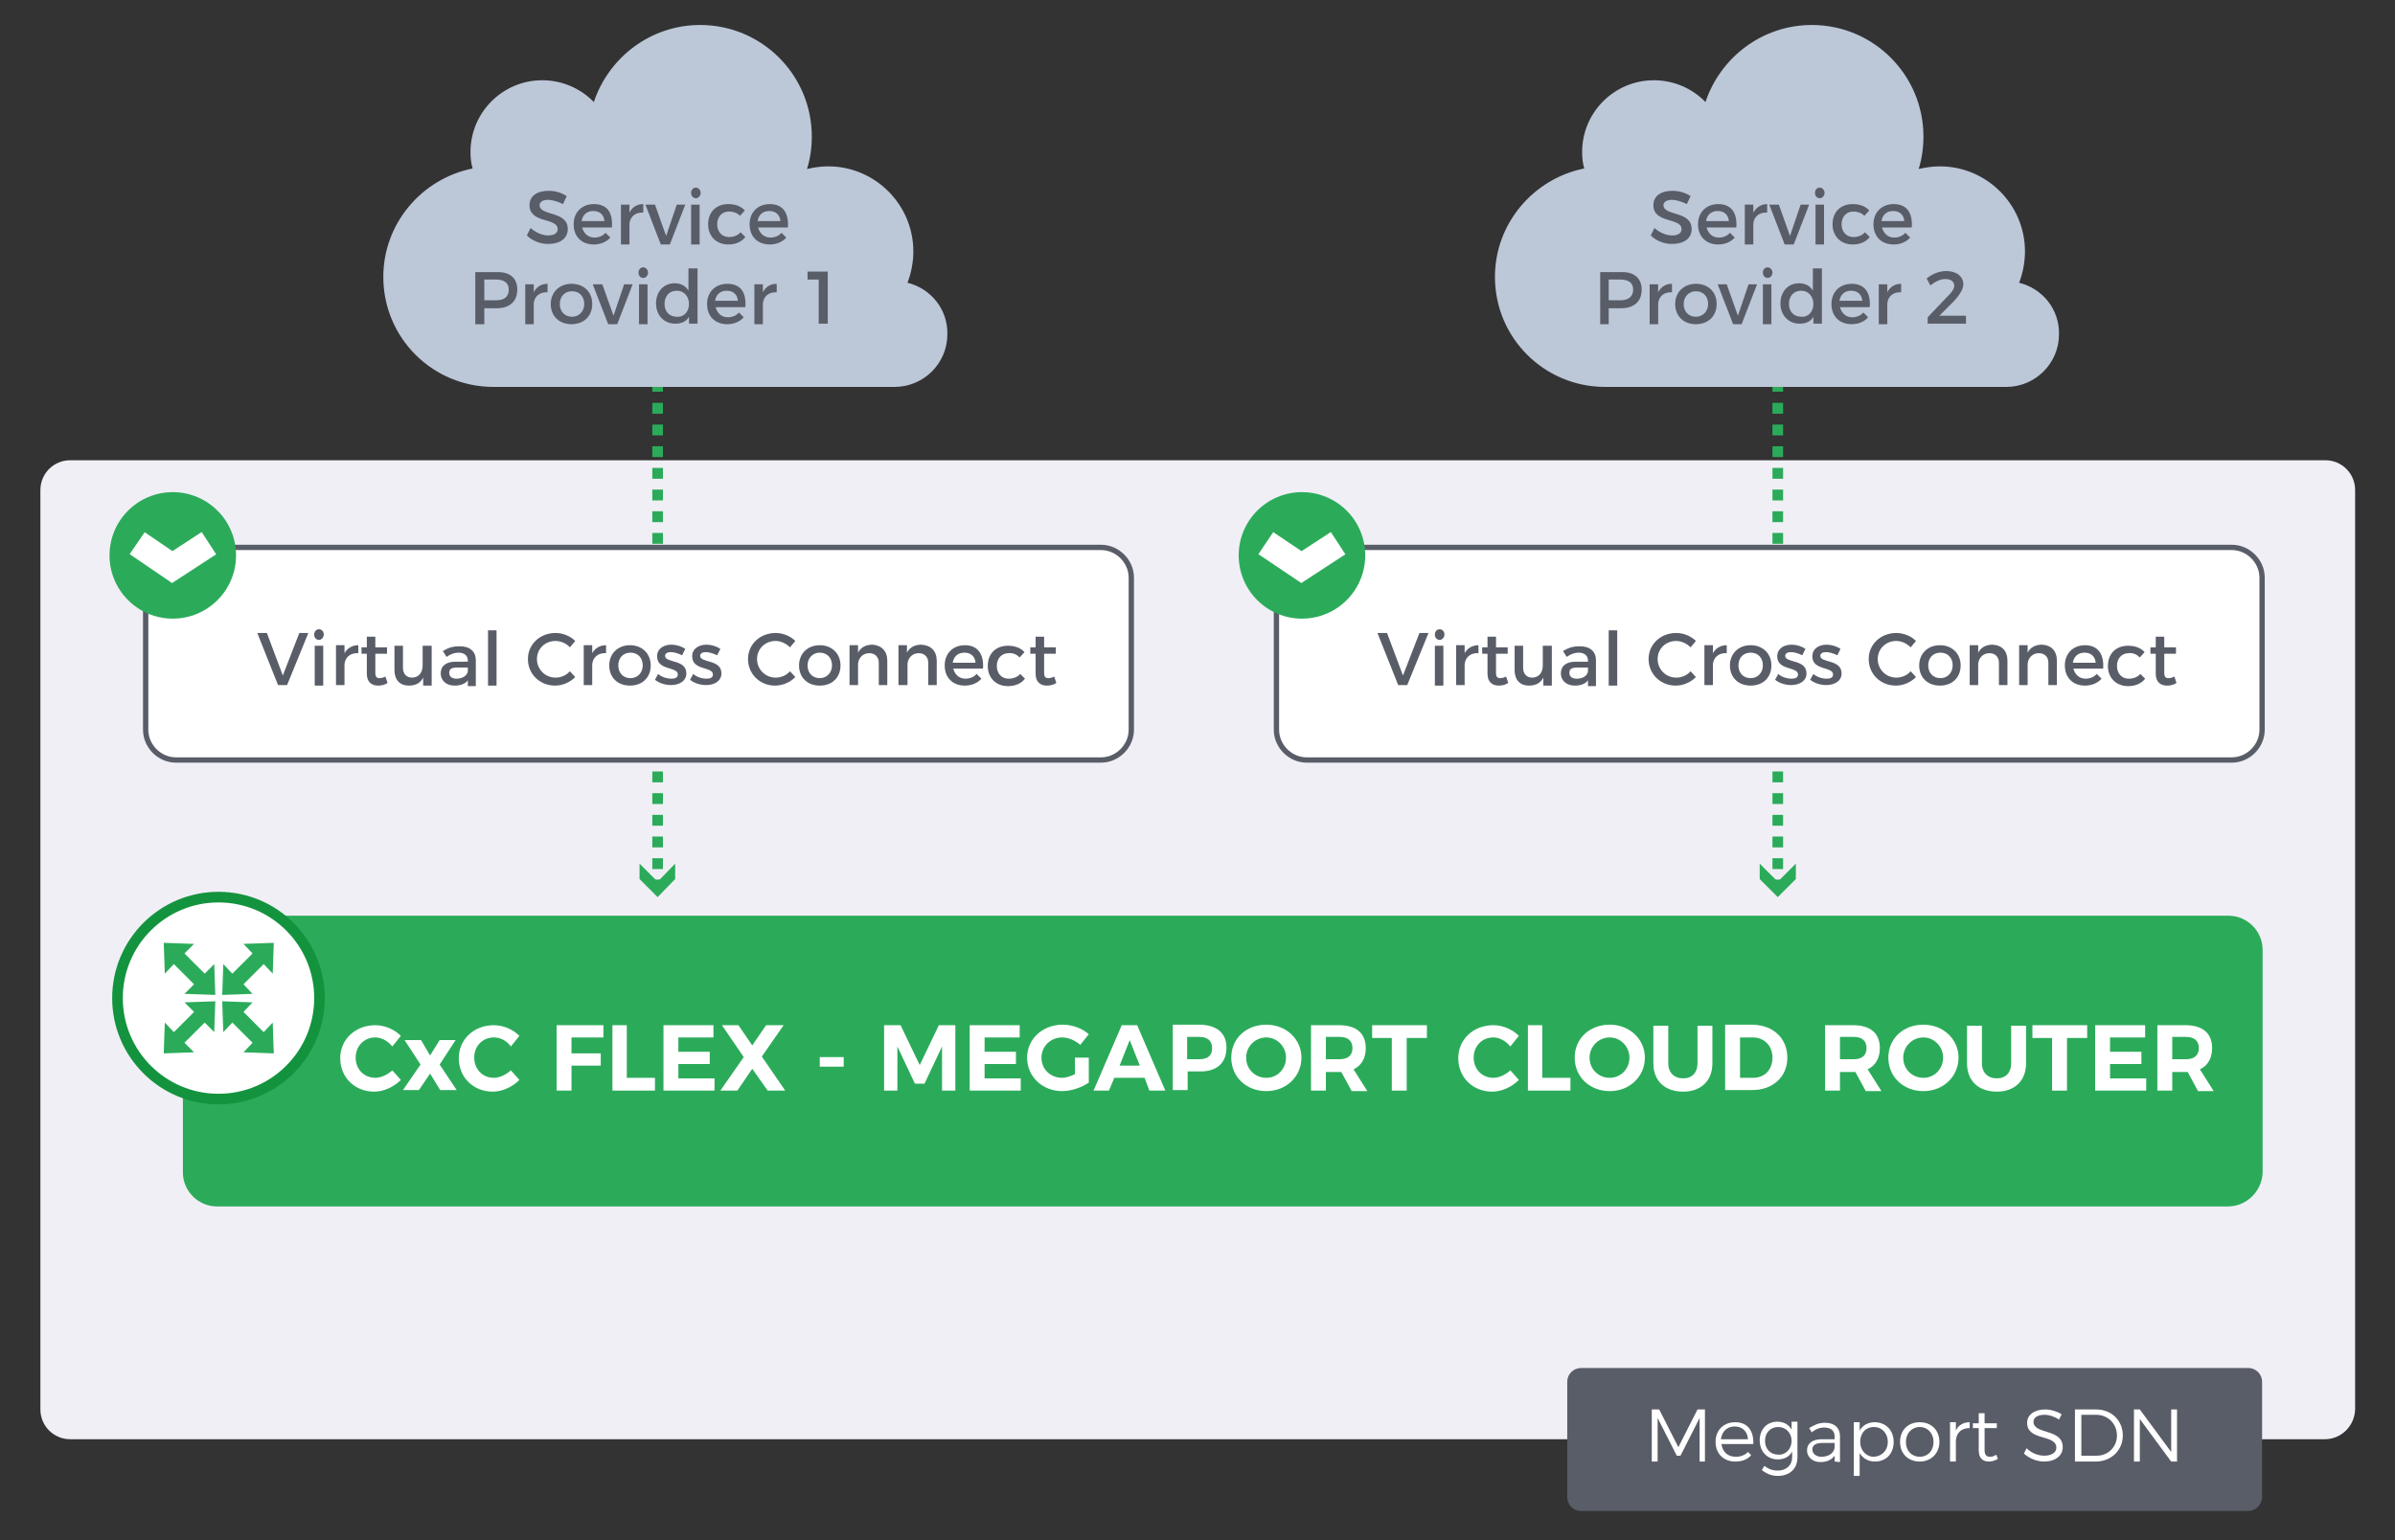 <?xml version="1.0" encoding="utf-8"?>
<!-- Generator: Adobe Illustrator 27.0.1, SVG Export Plug-In . SVG Version: 6.00 Build 0)  -->
<svg version="1.1" id="Capa_1" xmlns="http://www.w3.org/2000/svg" xmlns:xlink="http://www.w3.org/1999/xlink" x="0px" y="0px"
	 viewBox="0 0 450.5 289.8" style="enable-background:new 0 0 450.5 289.8;" xml:space="preserve">
<rect x="0" y="0" width="450.5" height="289.8" fill="#333333" stroke="none"/>
<style type="text/css">
	.st0{fill:#F0EFF5;}
	.st1{fill:none;stroke:#2BAB5A;stroke-width:2;stroke-miterlimit:10;}
	.st2{fill:none;stroke:#2BAB5A;stroke-width:2;stroke-miterlimit:10;stroke-dasharray:2.04,2.04;}
	.st3{fill:#2BAB5A;}
	.st4{fill:#FFFFFF;stroke:#14933E;stroke-width:2;stroke-miterlimit:10;}
	.st5{fill:#BCC7D8;}
	.st6{fill:#595D68;}
	.st7{fill:#FFFFFF;stroke:#595D68;stroke-miterlimit:10;}
	.st8{fill:none;stroke:#FFFFFF;stroke-width:5;stroke-miterlimit:10;}
	.st9{fill:#FFFFFF;}
</style>
<path class="st0" d="M437.3,270.8H13.2c-3.1,0-5.6-2.5-5.6-5.6v-173c0-3.1,2.5-5.6,5.6-5.6h424.2c3.1,0,5.6,2.5,5.6,5.6v173
	C442.9,268.3,440.4,270.8,437.3,270.8z"/>
<g>
	<g>
		<line class="st1" x1="123.7" y1="72.7" x2="123.7" y2="73.7"/>
		<line class="st2" x1="123.7" y1="75.8" x2="123.7" y2="164.5"/>
		<line class="st1" x1="123.7" y1="165.5" x2="123.7" y2="166.5"/>
		<g>
			<polygon class="st3" points="120.3,162.5 123.7,165.9 127,162.5 127,165.4 123.7,168.8 120.3,165.4 			"/>
		</g>
	</g>
</g>
<g>
	<g>
		<line class="st1" x1="334.4" y1="72.7" x2="334.4" y2="73.7"/>
		<line class="st2" x1="334.4" y1="75.8" x2="334.4" y2="164.5"/>
		<line class="st1" x1="334.4" y1="165.5" x2="334.4" y2="166.5"/>
		<g>
			<polygon class="st3" points="331,162.5 334.4,165.9 337.8,162.5 337.8,165.4 334.4,168.8 331,165.4 			"/>
		</g>
	</g>
</g>
<path class="st3" d="M419.1,227H40.8c-3.5,0-6.4-2.9-6.4-6.4v-41.9c0-3.5,2.9-6.4,6.4-6.4h378.4c3.5,0,6.4,2.9,6.4,6.4v41.9
	C425.5,224.1,422.6,227,419.1,227z"/>
<g>
	<circle class="st4" cx="41.1" cy="187.8" r="19"/>
	<g>
		<polygon class="st3" points="40.5,187.2 40.3,181.4 38.5,183.2 34.7,179.4 36.5,177.6 30.8,177.4 31,183.2 32.7,181.4 36.5,185.2 
			34.7,187 		"/>
		<polygon class="st3" points="51.5,198.2 51.3,192.4 49.6,194.2 45.8,190.4 47.5,188.6 41.8,188.4 42,194.2 43.7,192.4 47.5,196.2 
			45.8,198 		"/>
		<polygon class="st3" points="42,181.4 41.8,187.2 47.5,187 45.8,185.2 49.6,181.4 51.3,183.2 51.5,177.4 45.8,177.6 47.5,179.4 
			43.7,183.2 		"/>
		<polygon class="st3" points="40.3,194.2 40.5,188.4 34.7,188.6 36.5,190.4 32.7,194.2 31,192.4 30.8,198.2 36.5,198 34.7,196.2 
			38.5,192.4 		"/>
	</g>
</g>
<path class="st5" d="M379.8,53.2c0.7-1.8,1.1-3.9,1.1-5.9c0-8.8-7.2-16-16-16c-1.4,0-2.7,0.2-4,0.5c0.6-1.9,0.9-4,0.9-6.1
	c0-11.6-9.4-21-21-21c-9.3,0-17.2,6.1-20,14.5c-2.4-2.5-5.9-4.1-9.7-4.1c-7.4,0-13.5,6-13.5,13.5c0,1.1,0.1,2.1,0.4,3.1
	c-9.5,1.9-16.8,10.3-16.8,20.4c0,11.5,9.3,20.7,20.7,20.7s70.1,0,75.5,0s9.9-4.4,9.9-9.9C387.4,58.2,384.2,54.3,379.8,53.2z"/>
<path class="st5" d="M170.7,53.2c0.7-1.8,1.1-3.9,1.1-5.9c0-8.8-7.2-16-16-16c-1.4,0-2.7,0.2-4,0.5c0.6-1.9,0.9-4,0.9-6.1
	c0-11.6-9.4-21-21-21c-9.3,0-17.2,6.1-20,14.5c-2.4-2.5-5.9-4.1-9.7-4.1c-7.4,0-13.5,6-13.5,13.5c0,1.1,0.1,2.1,0.4,3.1
	C79.4,33.6,72.1,42,72.1,52.1c0,11.5,9.3,20.7,20.7,20.7s70.1,0,75.5,0s9.9-4.4,9.9-9.9C178.3,58.2,175.1,54.3,170.7,53.2z"/>
<g>
	<path class="st6" d="M103.1,37.6c-1,0-1.6,0.4-1.6,1c0,2.1,5.3,1,5.3,4.5c0,1.8-1.5,2.8-3.7,2.8c-1.5,0-3-0.6-4-1.6l0.7-1.4
		c1,0.9,2.3,1.4,3.3,1.4c1.1,0,1.8-0.4,1.8-1.2c0-2.2-5.3-1-5.3-4.5c0-1.7,1.4-2.7,3.6-2.7c1.3,0,2.5,0.4,3.4,1l-0.7,1.5
		C104.9,37.9,103.8,37.6,103.1,37.6z"/>
	<path class="st6" d="M115.1,42.8h-5.6c0.3,1.1,1.1,1.9,2.3,1.9c0.8,0,1.6-0.3,2.1-0.9l0.9,0.9c-0.7,0.8-1.8,1.3-3.1,1.3
		c-2.3,0-3.8-1.5-3.8-3.8s1.6-3.8,3.8-3.8C114.3,38.4,115.3,40.1,115.1,42.8z M113.7,41.6c-0.1-1.2-0.9-1.9-2.1-1.9s-2,0.7-2.2,1.9
		H113.7z"/>
	<path class="st6" d="M121,38.4V40c-1.5-0.1-2.5,0.8-2.6,2.1V46h-1.6v-7.5h1.6V40C118.9,39,119.8,38.4,121,38.4z"/>
	<path class="st6" d="M123.2,38.5l2.1,5.9l2-5.9h1.6L126,46h-1.7l-2.9-7.5H123.2z"/>
	<path class="st6" d="M131.8,36.3c0,0.5-0.4,1-0.9,1s-0.9-0.4-0.9-1s0.4-1,0.9-1S131.8,35.8,131.8,36.3z M131.6,38.5V46H130v-7.5
		H131.6z"/>
	<path class="st6" d="M137.1,39.8c-1.3,0-2.2,1-2.2,2.4s0.9,2.4,2.2,2.4c0.9,0,1.7-0.3,2.2-0.9l0.9,0.9c-0.7,0.9-1.8,1.4-3.2,1.4
		c-2.2,0-3.8-1.5-3.8-3.8s1.5-3.8,3.8-3.8c1.3,0,2.4,0.4,3.1,1.2l-0.9,1C138.7,40.1,138,39.8,137.1,39.8z"/>
	<path class="st6" d="M148.2,42.8h-5.6c0.3,1.1,1.1,1.9,2.3,1.9c0.8,0,1.6-0.3,2.1-0.9l0.9,0.9c-0.7,0.8-1.8,1.3-3.1,1.3
		c-2.3,0-3.8-1.5-3.8-3.8s1.6-3.8,3.8-3.8C147.3,38.4,148.4,40.1,148.2,42.8z M146.8,41.6c-0.1-1.2-0.9-1.9-2.1-1.9
		c-1.2,0-2,0.7-2.2,1.9H146.8z"/>
	<path class="st6" d="M97.3,54.5c0,2.2-1.4,3.5-3.9,3.5h-2.3v3h-1.7v-9.8h3.9C95.9,51.1,97.3,52.3,97.3,54.5z M95.7,54.5
		c0-1.3-0.9-1.9-2.4-1.9h-2.2v3.9h2.2C94.9,56.5,95.7,55.8,95.7,54.5z"/>
	<path class="st6" d="M103,53.4V55c-1.5-0.1-2.5,0.8-2.6,2.1V61h-1.6v-7.5h1.6V55C100.9,54,101.8,53.4,103,53.4z"/>
	<path class="st6" d="M111.4,57.2c0,2.3-1.6,3.8-3.9,3.8s-3.9-1.5-3.9-3.8c0-2.2,1.6-3.8,3.9-3.8S111.4,54.9,111.4,57.2z
		 M105.3,57.2c0,1.4,0.9,2.4,2.3,2.4c1.3,0,2.3-1,2.3-2.4s-0.9-2.4-2.3-2.4C106.2,54.8,105.3,55.8,105.3,57.2z"/>
	<path class="st6" d="M113.3,53.5l2.1,5.9l2-5.9h1.6l-2.9,7.5h-1.7l-2.9-7.5H113.3z"/>
	<path class="st6" d="M121.9,51.3c0,0.5-0.4,1-0.9,1s-0.9-0.4-0.9-1s0.4-1,0.9-1S121.9,50.8,121.9,51.3z M121.8,53.5V61h-1.6v-7.5
		H121.8z"/>
	<path class="st6" d="M131.2,50.5v10.4h-1.6v-1.3c-0.5,0.9-1.4,1.3-2.6,1.3c-2.1,0-3.6-1.6-3.6-3.8s1.4-3.8,3.5-3.8
		c1.2,0,2.1,0.5,2.6,1.4v-4.2C129.5,50.5,131.2,50.5,131.2,50.5z M129.6,57.2c0-1.4-0.9-2.5-2.3-2.5s-2.3,1-2.3,2.5
		c0,1.4,0.9,2.4,2.3,2.4C128.7,59.7,129.6,58.6,129.6,57.2z"/>
	<path class="st6" d="M140.2,57.8h-5.6c0.3,1.1,1.1,1.9,2.3,1.9c0.8,0,1.6-0.3,2.1-0.9l0.9,0.9c-0.7,0.8-1.8,1.3-3.1,1.3
		c-2.3,0-3.8-1.5-3.8-3.8s1.6-3.8,3.8-3.8C139.4,53.4,140.4,55.1,140.2,57.8z M138.8,56.6c-0.1-1.2-0.9-1.9-2.1-1.9
		c-1.2,0-2,0.7-2.2,1.9H138.8z"/>
	<path class="st6" d="M146.1,53.4V55c-1.5-0.1-2.5,0.8-2.6,2.1V61h-1.6v-7.5h1.6V55C144,54,144.9,53.4,146.1,53.4z"/>
	<path class="st6" d="M155.7,51.1v9.8H154v-8.3h-2.1v-1.5H155.7z"/>
</g>
<g>
	<path class="st6" d="M314.5,37.6c-1,0-1.6,0.4-1.6,1c0,2.1,5.3,1,5.3,4.5c0,1.8-1.5,2.8-3.7,2.8c-1.5,0-3-0.6-4-1.6l0.7-1.4
		c1,0.9,2.3,1.4,3.3,1.4c1.1,0,1.8-0.4,1.8-1.2c0-2.2-5.3-1-5.3-4.5c0-1.7,1.4-2.7,3.6-2.7c1.3,0,2.5,0.4,3.4,1l-0.7,1.5
		C316.3,37.9,315.2,37.6,314.5,37.6z"/>
	<path class="st6" d="M326.6,42.8H321c0.3,1.1,1.1,1.9,2.3,1.9c0.8,0,1.6-0.3,2.1-0.9l0.9,0.9c-0.7,0.8-1.8,1.3-3.1,1.3
		c-2.3,0-3.8-1.5-3.8-3.8s1.6-3.8,3.8-3.8C325.7,38.4,326.8,40.1,326.6,42.8z M325.2,41.6c-0.1-1.2-0.9-1.9-2.1-1.9s-2,0.7-2.2,1.9
		H325.2z"/>
	<path class="st6" d="M332.4,38.4V40c-1.5-0.1-2.5,0.8-2.6,2.1V46h-1.6v-7.5h1.6V40C330.4,39,331.3,38.4,332.4,38.4z"/>
	<path class="st6" d="M334.6,38.5l2.1,5.9l2-5.9h1.6l-2.9,7.5h-1.7l-2.9-7.5H334.6z"/>
	<path class="st6" d="M343.2,36.3c0,0.5-0.4,1-0.9,1s-0.9-0.4-0.9-1s0.4-1,0.9-1S343.2,35.8,343.2,36.3z M343.1,38.5V46h-1.6v-7.5
		H343.1z"/>
	<path class="st6" d="M348.6,39.8c-1.3,0-2.2,1-2.2,2.4s0.9,2.4,2.2,2.4c0.9,0,1.7-0.3,2.2-0.9l0.9,0.9c-0.7,0.9-1.8,1.4-3.2,1.4
		c-2.2,0-3.8-1.5-3.8-3.8s1.5-3.8,3.8-3.8c1.3,0,2.4,0.4,3.1,1.2l-0.9,1C350.2,40.1,349.5,39.8,348.6,39.8z"/>
	<path class="st6" d="M359.6,42.8H354c0.3,1.1,1.1,1.9,2.3,1.9c0.8,0,1.6-0.3,2.1-0.9l0.9,0.9c-0.7,0.8-1.8,1.3-3.1,1.3
		c-2.3,0-3.8-1.5-3.8-3.8s1.6-3.8,3.8-3.8C358.7,38.4,359.8,40.1,359.6,42.8z M358.2,41.6c-0.1-1.2-0.9-1.9-2.1-1.9s-2,0.7-2.2,1.9
		H358.2z"/>
	<path class="st6" d="M308.8,54.5c0,2.2-1.4,3.5-3.9,3.5h-2.3v3H301v-9.8h3.9C307.3,51.1,308.8,52.3,308.8,54.5z M307.2,54.5
		c0-1.3-0.9-1.9-2.4-1.9h-2.2v3.9h2.2C306.3,56.5,307.2,55.8,307.2,54.5z"/>
	<path class="st6" d="M314.5,53.4V55c-1.5-0.1-2.5,0.8-2.6,2.1V61h-1.6v-7.5h1.6V55C312.4,54,313.3,53.4,314.5,53.4z"/>
	<path class="st6" d="M322.9,57.2c0,2.3-1.6,3.8-3.9,3.8s-3.9-1.5-3.9-3.8c0-2.2,1.6-3.8,3.9-3.8S322.9,54.9,322.9,57.2z
		 M316.7,57.2c0,1.4,0.9,2.4,2.3,2.4c1.3,0,2.3-1,2.3-2.4s-0.9-2.4-2.3-2.4C317.7,54.8,316.7,55.8,316.7,57.2z"/>
	<path class="st6" d="M324.8,53.5l2.1,5.9l2-5.9h1.6l-2.9,7.5H326l-2.9-7.5H324.8z"/>
	<path class="st6" d="M333.4,51.3c0,0.5-0.4,1-0.9,1s-0.9-0.4-0.9-1s0.4-1,0.9-1S333.4,50.8,333.4,51.3z M333.2,53.5V61h-1.6v-7.5
		H333.2z"/>
	<path class="st6" d="M342.7,50.5v10.4h-1.6v-1.3c-0.5,0.9-1.4,1.3-2.6,1.3c-2.1,0-3.6-1.6-3.6-3.8s1.4-3.8,3.5-3.8
		c1.2,0,2.1,0.5,2.6,1.4v-4.2C341,50.5,342.7,50.5,342.7,50.5z M341.1,57.2c0-1.4-0.9-2.5-2.3-2.5s-2.3,1-2.3,2.5
		c0,1.4,0.9,2.4,2.3,2.4C340.2,59.7,341.1,58.6,341.1,57.2z"/>
	<path class="st6" d="M351.7,57.8h-5.6c0.3,1.1,1.1,1.9,2.3,1.9c0.8,0,1.6-0.3,2.1-0.9l0.9,0.9c-0.7,0.8-1.8,1.3-3.1,1.3
		c-2.3,0-3.8-1.5-3.8-3.8s1.6-3.8,3.8-3.8C350.8,53.4,351.9,55.1,351.7,57.8z M350.3,56.6c-0.1-1.2-0.9-1.9-2.1-1.9s-2,0.7-2.2,1.9
		H350.3z"/>
	<path class="st6" d="M357.6,53.4V55c-1.5-0.1-2.5,0.8-2.6,2.1V61h-1.6v-7.5h1.6V55C355.5,54,356.4,53.4,357.6,53.4z"/>
	<path class="st6" d="M367.6,53.8c0-0.8-0.6-1.3-1.7-1.3c-0.9,0-1.9,0.5-2.8,1.2l-0.7-1.3c1.1-0.9,2.4-1.4,3.7-1.4
		c1.9,0,3.2,1,3.2,2.5c0,1-0.8,2.1-1.8,3.2l-2.7,2.7h5v1.5h-7.2v-1.2l3.7-3.9C367.1,55.1,367.6,54.3,367.6,53.8z"/>
</g>
<path class="st7" d="M419.8,143h-174c-3.1,0-5.7-2.6-5.7-5.7v-28.6c0-3.1,2.6-5.7,5.7-5.7h174c3.1,0,5.7,2.6,5.7,5.7v28.6
	C425.5,140.4,422.9,143,419.8,143z"/>
<g>
	<path class="st7" d="M207.1,143h-174c-3.1,0-5.7-2.6-5.7-5.7v-28.6c0-3.1,2.6-5.7,5.7-5.7h174c3.1,0,5.7,2.6,5.7,5.7v28.6
		C212.8,140.4,210.2,143,207.1,143z"/>
	<circle class="st3" cx="32.5" cy="104.5" r="11.9"/>
	<polyline class="st8" points="25.8,102.2 32.4,106.7 39.3,102.2 	"/>
</g>
<circle class="st3" cx="244.9" cy="104.5" r="11.9"/>
<polyline class="st8" points="238.1,102.2 244.8,106.7 251.7,102.2 "/>
<g>
	<path class="st6" d="M50.2,119.1l3,8l3.1-8H58l-4,9.8h-1.7l-3.9-9.8C48.4,119.1,50.2,119.1,50.2,119.1z"/>
	<path class="st6" d="M60.9,119.4c0,0.5-0.4,1-0.9,1s-0.9-0.4-0.9-1s0.4-1,0.9-1S60.9,118.8,60.9,119.4z M60.8,121.5v7.5h-1.6v-7.5
		H60.8z"/>
	<path class="st6" d="M67.4,121.4v1.5c-1.5-0.1-2.5,0.8-2.6,2.1v3.9h-1.6v-7.5h1.6v1.5C65.3,122,66.2,121.4,67.4,121.4z"/>
	<path class="st6" d="M72.9,128.5c-0.6,0.4-1.2,0.5-1.8,0.5c-1.1,0-2.1-0.6-2.1-2.2V123h-1v-1.2h1v-2h1.6v2h2.2v1.2h-2.2v3.6
		c0,0.8,0.3,1,0.8,1c0.3,0,0.7-0.1,1.1-0.3L72.9,128.5z"/>
	<path class="st6" d="M81.2,121.5v7.5h-1.6v-1.5c-0.5,1-1.4,1.5-2.7,1.5c-1.7,0-2.7-1.1-2.7-2.9v-4.6h1.6v4.2c0,1.1,0.7,1.8,1.7,1.8
		c1.3,0,2-1,2-2.3v-3.7H81.2z"/>
	<path class="st6" d="M88,129v-1c-0.5,0.7-1.4,1-2.5,1c-1.6,0-2.6-1-2.6-2.3c0-1.4,1-2.2,2.8-2.2H88v-0.2c0-0.9-0.6-1.5-1.8-1.5
		c-0.7,0-1.5,0.3-2.2,0.8l-0.7-1.1c1-0.6,1.8-0.9,3.2-0.9c1.9,0,3,1,3,2.6v4.9H88V129z M88,126.3v-0.7h-2c-1.1,0-1.5,0.3-1.5,1
		s0.5,1.1,1.4,1.1C87,127.7,87.9,127.1,88,126.3z"/>
	<path class="st6" d="M93.4,118.6V129h-1.6v-10.4H93.4z"/>
	<path class="st6" d="M104.5,120.6c-2,0-3.5,1.5-3.5,3.4s1.5,3.5,3.5,3.5c1,0,2-0.4,2.7-1.2l1,1.1c-1,1-2.4,1.6-3.8,1.6
		c-2.9,0-5.1-2.2-5.1-5s2.3-4.9,5.2-4.9c1.4,0,2.8,0.6,3.7,1.5l-1,1.2C106.6,121.1,105.5,120.6,104.5,120.6z"/>
	<path class="st6" d="M114,121.4v1.5c-1.5-0.1-2.5,0.8-2.6,2.1v3.9h-1.6v-7.5h1.6v1.5C111.9,122,112.8,121.4,114,121.4z"/>
	<path class="st6" d="M122.4,125.2c0,2.3-1.6,3.8-3.9,3.8s-3.9-1.5-3.9-3.8c0-2.2,1.6-3.8,3.9-3.8
		C120.8,121.4,122.4,123,122.4,125.2z M116.3,125.2c0,1.4,0.9,2.4,2.3,2.4c1.3,0,2.3-1,2.3-2.4s-0.9-2.4-2.3-2.4
		C117.2,122.8,116.3,123.8,116.3,125.2z"/>
	<path class="st6" d="M126.2,122.7c-0.6,0-1.1,0.2-1.1,0.7c0,1.4,4,0.6,4,3.3c0,1.5-1.4,2.2-2.9,2.2c-1.1,0-2.3-0.4-3-1l0.6-1.1
		c0.6,0.6,1.7,0.9,2.5,0.9c0.7,0,1.2-0.2,1.2-0.8c0-1.5-3.9-0.7-3.9-3.4c0-1.5,1.3-2.2,2.7-2.2c0.9,0,1.9,0.3,2.6,0.8l-0.6,1.2
		C127.7,123,126.9,122.7,126.2,122.7z"/>
	<path class="st6" d="M132.8,122.7c-0.6,0-1.1,0.2-1.1,0.7c0,1.4,4,0.6,4,3.3c0,1.5-1.4,2.2-2.9,2.2c-1.1,0-2.3-0.4-3-1l0.6-1.1
		c0.6,0.6,1.7,0.9,2.5,0.9c0.7,0,1.2-0.2,1.2-0.8c0-1.5-3.9-0.7-3.9-3.4c0-1.5,1.3-2.2,2.7-2.2c0.9,0,1.9,0.3,2.6,0.8l-0.6,1.2
		C134.3,123,133.4,122.7,132.8,122.7z"/>
	<path class="st6" d="M145.9,120.6c-2,0-3.5,1.5-3.5,3.4s1.5,3.5,3.5,3.5c1,0,2-0.4,2.7-1.2l1,1.1c-1,1-2.4,1.6-3.8,1.6
		c-2.9,0-5.1-2.2-5.1-5s2.3-4.9,5.2-4.9c1.4,0,2.8,0.6,3.7,1.5l-1,1.2C147.9,121.1,146.9,120.6,145.9,120.6z"/>
	<path class="st6" d="M158.1,125.2c0,2.3-1.6,3.8-3.9,3.8c-2.3,0-3.9-1.5-3.9-3.8c0-2.2,1.6-3.8,3.9-3.8
		C156.5,121.4,158.1,123,158.1,125.2z M151.9,125.2c0,1.4,0.9,2.4,2.3,2.4c1.3,0,2.3-1,2.3-2.4s-0.9-2.4-2.3-2.4
		C152.9,122.8,151.9,123.8,151.9,125.2z"/>
	<path class="st6" d="M166.9,124.3v4.6h-1.6v-4.2c0-1.1-0.7-1.8-1.8-1.8c-1.2,0-2,0.9-2.1,2v4h-1.6v-7.5h1.6v1.4
		c0.5-1,1.5-1.5,2.7-1.5C165.8,121.4,166.9,122.5,166.9,124.3z"/>
	<path class="st6" d="M176.2,124.3v4.6h-1.6v-4.2c0-1.1-0.7-1.8-1.8-1.8c-1.2,0-2,0.9-2.1,2v4H169v-7.5h1.6v1.4
		c0.5-1,1.5-1.5,2.7-1.5C175.1,121.4,176.2,122.5,176.2,124.3z"/>
	<path class="st6" d="M184.9,125.8h-5.6c0.3,1.1,1.1,1.9,2.3,1.9c0.8,0,1.6-0.3,2.1-0.9l0.9,0.9c-0.7,0.8-1.8,1.3-3.1,1.3
		c-2.3,0-3.8-1.5-3.8-3.8s1.6-3.8,3.8-3.8C184,121.4,185.1,123.2,184.9,125.8z M183.5,124.7c-0.1-1.2-0.9-1.9-2.1-1.9
		c-1.2,0-2,0.7-2.2,1.9H183.5z"/>
	<path class="st6" d="M189.7,122.9c-1.3,0-2.2,1-2.2,2.4s0.9,2.4,2.2,2.4c0.9,0,1.7-0.3,2.2-0.9l0.9,0.9c-0.7,0.9-1.8,1.4-3.2,1.4
		c-2.2,0-3.8-1.5-3.8-3.8s1.5-3.8,3.8-3.8c1.3,0,2.4,0.4,3.1,1.2l-0.9,1C191.3,123.2,190.6,122.8,189.7,122.9z"/>
	<path class="st6" d="M198.7,128.5c-0.6,0.4-1.2,0.5-1.8,0.5c-1.1,0-2.1-0.6-2.1-2.2V123h-1v-1.2h1v-2h1.6v2h2.2v1.2h-2.2v3.6
		c0,0.8,0.3,1,0.8,1c0.3,0,0.7-0.1,1.1-0.3L198.7,128.5z"/>
</g>
<g>
	<path class="st6" d="M260.9,119.1l3,8l3.1-8h1.7l-4,9.8H263l-3.9-9.8C259.1,119.1,260.9,119.1,260.9,119.1z"/>
	<path class="st6" d="M271.7,119.4c0,0.5-0.4,1-0.9,1s-0.9-0.4-0.9-1s0.4-1,0.9-1S271.7,118.8,271.7,119.4z M271.5,121.5v7.5h-1.6
		v-7.5H271.5z"/>
	<path class="st6" d="M278.1,121.4v1.5c-1.5-0.1-2.5,0.8-2.6,2.1v3.9h-1.6v-7.5h1.6v1.5C276,122,276.9,121.4,278.1,121.4z"/>
	<path class="st6" d="M283.7,128.5c-0.6,0.4-1.2,0.5-1.8,0.5c-1.1,0-2.1-0.6-2.1-2.2V123h-1v-1.2h1v-2h1.6v2h2.2v1.2h-2.2v3.6
		c0,0.8,0.3,1,0.8,1c0.3,0,0.7-0.1,1.1-0.3L283.7,128.5z"/>
	<path class="st6" d="M291.9,121.5v7.5h-1.6v-1.5c-0.5,1-1.4,1.5-2.7,1.5c-1.7,0-2.7-1.1-2.7-2.9v-4.6h1.6v4.2
		c0,1.1,0.7,1.8,1.7,1.8c1.3,0,2-1,2-2.3v-3.7H291.9z"/>
	<path class="st6" d="M298.7,129v-1c-0.5,0.7-1.4,1-2.5,1c-1.6,0-2.6-1-2.6-2.3c0-1.4,1-2.2,2.8-2.2h2.3v-0.2c0-0.9-0.6-1.5-1.8-1.5
		c-0.7,0-1.5,0.3-2.2,0.8l-0.7-1.1c1-0.6,1.8-0.9,3.2-0.9c1.9,0,3,1,3,2.6v4.9h-1.5V129z M298.7,126.3v-0.7h-2c-1.1,0-1.5,0.3-1.5,1
		s0.5,1.1,1.4,1.1C297.8,127.7,298.6,127.1,298.7,126.3z"/>
	<path class="st6" d="M304.2,118.6V129h-1.6v-10.4H304.2z"/>
	<path class="st6" d="M315.3,120.6c-2,0-3.5,1.5-3.5,3.4s1.5,3.5,3.5,3.5c1,0,2-0.4,2.7-1.2l1,1.1c-1,1-2.4,1.6-3.8,1.6
		c-2.9,0-5.1-2.2-5.1-5s2.3-4.9,5.2-4.9c1.4,0,2.8,0.6,3.7,1.5l-1,1.2C317.3,121.1,316.3,120.6,315.3,120.6z"/>
	<path class="st6" d="M324.8,121.4v1.5c-1.5-0.1-2.5,0.8-2.6,2.1v3.9h-1.6v-7.5h1.6v1.5C322.7,122,323.6,121.4,324.8,121.4z"/>
	<path class="st6" d="M333.2,125.2c0,2.3-1.6,3.8-3.9,3.8s-3.9-1.5-3.9-3.8c0-2.2,1.6-3.8,3.9-3.8
		C331.6,121.4,333.2,123,333.2,125.2z M327,125.2c0,1.4,0.9,2.4,2.3,2.4c1.3,0,2.3-1,2.3-2.4s-0.9-2.4-2.3-2.4
		C327.9,122.8,327,123.8,327,125.2z"/>
	<path class="st6" d="M336.9,122.7c-0.6,0-1.1,0.2-1.1,0.7c0,1.4,4,0.6,4,3.3c0,1.5-1.4,2.2-2.9,2.2c-1.1,0-2.3-0.4-3-1l0.6-1.1
		c0.6,0.6,1.7,0.9,2.5,0.9c0.7,0,1.2-0.2,1.2-0.8c0-1.5-3.9-0.7-3.9-3.4c0-1.5,1.3-2.2,2.7-2.2c0.9,0,1.9,0.3,2.6,0.8l-0.6,1.2
		C338.4,123,337.6,122.7,336.9,122.7z"/>
	<path class="st6" d="M343.5,122.7c-0.6,0-1.1,0.2-1.1,0.7c0,1.4,4,0.6,4,3.3c0,1.5-1.4,2.2-2.9,2.2c-1.1,0-2.3-0.4-3-1l0.6-1.1
		c0.6,0.6,1.7,0.9,2.5,0.9c0.7,0,1.2-0.2,1.2-0.8c0-1.5-3.9-0.7-3.9-3.4c0-1.5,1.3-2.2,2.7-2.2c0.9,0,1.9,0.3,2.6,0.8l-0.6,1.2
		C345,123,344.2,122.7,343.5,122.7z"/>
	<path class="st6" d="M356.7,120.6c-2,0-3.5,1.5-3.5,3.4s1.5,3.5,3.5,3.5c1,0,2-0.4,2.7-1.2l1,1.1c-1,1-2.4,1.6-3.8,1.6
		c-2.9,0-5.1-2.2-5.1-5s2.3-4.9,5.2-4.9c1.4,0,2.8,0.6,3.7,1.5l-1,1.2C358.7,121.1,357.7,120.6,356.7,120.6z"/>
	<path class="st6" d="M368.8,125.2c0,2.3-1.6,3.8-3.9,3.8s-3.9-1.5-3.9-3.8c0-2.2,1.6-3.8,3.9-3.8
		C367.2,121.4,368.8,123,368.8,125.2z M362.7,125.2c0,1.4,0.9,2.4,2.3,2.4c1.3,0,2.3-1,2.3-2.4s-0.9-2.4-2.3-2.4
		C363.6,122.8,362.7,123.8,362.7,125.2z"/>
	<path class="st6" d="M377.6,124.3v4.6H376v-4.2c0-1.1-0.7-1.8-1.8-1.8c-1.2,0-2,0.9-2.1,2v4h-1.6v-7.5h1.6v1.4
		c0.5-1,1.5-1.5,2.7-1.5C376.6,121.4,377.6,122.5,377.6,124.3z"/>
	<path class="st6" d="M386.9,124.3v4.6h-1.6v-4.2c0-1.1-0.7-1.8-1.8-1.8c-1.2,0-2,0.9-2.1,2v4h-1.6v-7.5h1.6v1.4
		c0.5-1,1.5-1.5,2.7-1.5C385.9,121.4,386.9,122.5,386.9,124.3z"/>
	<path class="st6" d="M395.6,125.8H390c0.3,1.1,1.1,1.9,2.3,1.9c0.8,0,1.6-0.3,2.1-0.9l0.9,0.9c-0.7,0.8-1.8,1.3-3.1,1.3
		c-2.3,0-3.8-1.5-3.8-3.8s1.6-3.8,3.8-3.8C394.7,121.4,395.8,123.2,395.6,125.8z M394.2,124.7c-0.1-1.2-0.9-1.9-2.1-1.9
		s-2,0.7-2.2,1.9H394.2z"/>
	<path class="st6" d="M400.4,122.9c-1.3,0-2.2,1-2.2,2.4s0.9,2.4,2.2,2.4c0.9,0,1.7-0.3,2.2-0.9l0.9,0.9c-0.7,0.9-1.8,1.4-3.2,1.4
		c-2.2,0-3.8-1.5-3.8-3.8s1.5-3.8,3.8-3.8c1.3,0,2.4,0.4,3.1,1.2l-0.9,1C402,123.2,401.3,122.8,400.4,122.9z"/>
	<path class="st6" d="M409.4,128.5c-0.6,0.4-1.2,0.5-1.8,0.5c-1.1,0-2.1-0.6-2.1-2.2V123h-1v-1.2h1v-2h1.6v2h2.2v1.2h-2.2v3.6
		c0,0.8,0.3,1,0.8,1c0.3,0,0.7-0.1,1.1-0.3L409.4,128.5z"/>
</g>
<path class="st6" d="M422.9,284.3H297.4c-1.5,0-2.6-1.2-2.6-2.6V260c0-1.5,1.2-2.6,2.6-2.6h125.5c1.5,0,2.6,1.2,2.6,2.6v21.6
	C425.5,283.1,424.3,284.3,422.9,284.3z"/>
<g>
	<path class="st9" d="M312.1,265.2l3.6,7.1l3.6-7.1h1.4v9.8h-1v-8.2l-3.6,7.1h-0.7l-3.6-7.1v8.2h-1.1v-9.8H312.1z"/>
	<path class="st9" d="M329.8,271.7h-6c0.2,1.5,1.2,2.4,2.7,2.4c0.9,0,1.7-0.3,2.3-0.9l0.6,0.6c-0.7,0.8-1.7,1.2-3,1.2
		c-2.2,0-3.7-1.5-3.7-3.7s1.5-3.7,3.7-3.7C328.7,267.6,329.9,269.2,329.8,271.7z M328.8,270.8c-0.1-1.4-1-2.4-2.5-2.4
		c-1.4,0-2.4,0.9-2.6,2.4H328.8z"/>
	<path class="st9" d="M338.1,267.6v6.6c0,2.2-1.5,3.5-3.7,3.5c-1.2,0-2.1-0.4-3-1.1l0.5-0.8c0.7,0.6,1.5,0.9,2.5,0.9
		c1.6,0,2.7-1,2.7-2.5v-1.1c-0.5,1-1.5,1.5-2.7,1.5c-2,0-3.4-1.5-3.4-3.6s1.4-3.5,3.3-3.5c1.3,0,2.2,0.6,2.7,1.5v-1.5h1.1V267.6z
		 M337,271.1c0-1.5-1.1-2.6-2.5-2.6c-1.5,0-2.5,1.1-2.5,2.6s1,2.6,2.5,2.6C335.9,273.8,337,272.6,337,271.1z"/>
	<path class="st9" d="M345.1,275v-1.1c-0.6,0.8-1.5,1.2-2.7,1.2c-1.5,0-2.5-1-2.5-2.2c0-1.3,1-2.1,2.8-2.1h2.4v-0.5
		c0-1.1-0.7-1.7-2-1.7c-0.8,0-1.6,0.3-2.3,0.9l-0.5-0.8c1-0.6,1.8-1,3-1c1.8,0,2.8,1,2.8,2.5v4.9L345.1,275L345.1,275z M345.1,272.4
		v-0.9h-2.3c-1.2,0-1.9,0.4-1.9,1.2c0,0.8,0.7,1.4,1.7,1.4C343.9,274.1,344.9,273.5,345.1,272.4z"/>
	<path class="st9" d="M356.2,271.3c0,2.2-1.4,3.7-3.5,3.7c-1.3,0-2.3-0.6-2.9-1.6v4.3h-1.1v-10.1h1.1v1.6c0.5-1,1.6-1.6,2.8-1.6
		C354.7,267.6,356.2,269.1,356.2,271.3z M355.1,271.3c0-1.6-1.1-2.8-2.6-2.8c-1.6,0-2.6,1.2-2.6,2.8c0,1.6,1.1,2.8,2.6,2.8
		C354,274,355.1,272.9,355.1,271.3z"/>
	<path class="st9" d="M364.8,271.3c0,2.2-1.6,3.7-3.7,3.7c-2.2,0-3.7-1.5-3.7-3.7s1.5-3.7,3.7-3.7
		C363.3,267.6,364.8,269.1,364.8,271.3z M358.5,271.3c0,1.7,1.1,2.8,2.6,2.8s2.6-1.1,2.6-2.8c0-1.6-1.1-2.8-2.6-2.8
		S358.5,269.7,358.5,271.3z"/>
	<path class="st9" d="M370.5,267.6v1.1c-1.6,0-2.5,0.9-2.6,2.4v3.9h-1.1v-7.4h1.1v1.6C368.3,268.2,369.3,267.6,370.5,267.6z"/>
	<path class="st9" d="M375.8,274.5c-0.5,0.3-1.1,0.5-1.7,0.5c-1.1,0-1.9-0.6-1.9-2.1v-4.2h-1.1v-0.9h1.1v-1.9h1.1v1.9h2.3v0.9h-2.3
		v4.1c0,0.9,0.3,1.3,1,1.3c0.4,0,0.8-0.1,1.2-0.4L375.8,274.5z"/>
	<path class="st9" d="M384.6,266.2c-1.3,0-2.1,0.5-2.1,1.3c0,2.5,5.5,1.2,5.5,4.8c0,1.6-1.4,2.7-3.5,2.7c-1.4,0-2.8-0.6-3.8-1.5
		l0.5-1c0.9,0.9,2.2,1.4,3.3,1.4c1.4,0,2.3-0.6,2.3-1.5c0-2.6-5.5-1.2-5.5-4.7c0-1.5,1.4-2.5,3.4-2.5c1.1,0,2.3,0.4,3.1,0.9l-0.5,1
		C386.4,266.5,385.4,266.2,384.6,266.2z"/>
	<path class="st9" d="M399.3,270.1c0,2.8-2.2,4.9-5.1,4.9h-3.9v-9.8h4C397.2,265.2,399.3,267.3,399.3,270.1z M398.2,270.1
		c0-2.2-1.7-3.9-3.9-3.9h-2.8v7.7h2.9C396.5,273.9,398.2,272.3,398.2,270.1z"/>
	<path class="st9" d="M402.5,265.2l5.9,8v-8h1.1v9.8h-1.1l-5.9-8v8h-1.1v-9.8H402.5z"/>
</g>
<g>
	<path class="st9" d="M70.6,195.2c-2.1,0-3.7,1.6-3.7,3.8s1.6,3.8,3.7,3.8c1.1,0,2.3-0.6,3.2-1.4l1.6,1.8c-1.3,1.3-3.2,2.2-5,2.2
		c-3.7,0-6.4-2.7-6.4-6.3c0-3.5,2.8-6.2,6.6-6.2c1.8,0,3.6,0.8,4.8,2l-1.6,2C72.9,195.8,71.7,195.2,70.6,195.2z"/>
	<path class="st9" d="M79.2,195.7l1.7,2.9l1.8-2.9h3l-3,4.6l3.2,4.8h-3.1l-1.9-3.1l-2.1,3.1h-3l3.3-4.8l-3-4.6H79.2z"/>
	<path class="st9" d="M92.9,195.2c-2.1,0-3.7,1.6-3.7,3.8s1.6,3.8,3.7,3.8c1.1,0,2.3-0.6,3.2-1.4l1.6,1.8c-1.3,1.3-3.2,2.2-5,2.2
		c-3.7,0-6.4-2.7-6.4-6.3c0-3.5,2.8-6.2,6.6-6.2c1.8,0,3.6,0.8,4.8,2l-1.6,2C95.3,195.8,94.1,195.2,92.9,195.2z"/>
	<path class="st9" d="M113.5,192.9v2.3h-6v3h5.5v2.3h-5.5v4.7h-2.8v-12.3H113.5z"/>
	<path class="st9" d="M117.9,192.9v9.9h5.3v2.4h-8v-12.3L117.9,192.9L117.9,192.9z"/>
	<path class="st9" d="M134.2,192.9v2.3h-6.6v2.7h5.9v2.3h-5.9v2.7h6.8v2.3h-9.6v-12.3H134.2z"/>
	<path class="st9" d="M138.9,192.9l2.6,3.8l2.6-3.8h3.3l-4.1,5.9l4.4,6.4h-3.3l-2.9-4.1l-2.8,4.1h-3.2l4.4-6.3l-4.1-6L138.9,192.9
		L138.9,192.9z"/>
	<path class="st9" d="M158.7,198.9v1.8h-4.5v-1.8H158.7z"/>
	<path class="st9" d="M169.4,192.9l3.6,7.5l3.6-7.5h3.1v12.3h-2.5v-8.3l-3.3,7h-1.8l-3.3-7v8.3h-2.5v-12.3H169.4z"/>
	<path class="st9" d="M191.8,192.9v2.3h-6.6v2.7h5.9v2.3h-5.9v2.7h6.8v2.3h-9.6v-12.3H191.8z"/>
	<path class="st9" d="M202.4,199h2.4v4.7c-1.3,0.9-3.3,1.6-5,1.6c-3.7,0-6.6-2.7-6.6-6.3c0-3.5,2.9-6.2,6.7-6.2
		c1.8,0,3.7,0.7,4.9,1.8l-1.6,2c-0.9-0.8-2.2-1.4-3.4-1.4c-2.2,0-3.9,1.7-3.9,3.8c0,2.2,1.7,3.8,3.9,3.8c0.7,0,1.6-0.3,2.4-0.7V199
		H202.4z"/>
	<path class="st9" d="M215.3,202.8h-5.7l-1,2.4h-2.9l5.3-12.3h2.9l5.3,12.3h-3L215.3,202.8z M214.4,200.5l-1.9-4.8l-1.9,4.8H214.4z"
		/>
	<path class="st9" d="M230.7,197.1c0,2.9-1.8,4.5-4.9,4.5h-2.4v3.5h-2.8v-12.3h5.2C228.9,192.9,230.7,194.4,230.7,197.1z M228,197.2
		c0-1.4-0.9-2.1-2.4-2.1h-2.3v4.2h2.3C227.2,199.3,228,198.6,228,197.2z"/>
	<path class="st9" d="M244.8,199c0,3.5-2.8,6.3-6.6,6.3s-6.6-2.7-6.6-6.3s2.8-6.2,6.6-6.2C241.9,192.8,244.8,195.5,244.8,199z
		 M234.4,199c0,2.2,1.7,3.8,3.8,3.8s3.7-1.7,3.7-3.8s-1.7-3.8-3.7-3.8C236.1,195.2,234.4,196.9,234.4,199z"/>
	<path class="st9" d="M254.2,205.2l-1.9-3.5H252h-2.6v3.5h-2.8v-12.3h5.3c3.2,0,5,1.5,5,4.3c0,1.9-0.8,3.3-2.3,4l2.6,4.1h-3V205.2z
		 M249.4,199.3h2.6c1.5,0,2.4-0.7,2.4-2.1c0-1.4-0.9-2.1-2.4-2.1h-2.6V199.3z"/>
	<path class="st9" d="M268.4,192.9v2.4h-3.8v9.9h-2.8v-9.9h-3.7v-2.4H268.4z"/>
	<path class="st9" d="M280.9,195.2c-2.1,0-3.7,1.6-3.7,3.8s1.6,3.8,3.7,3.8c1.1,0,2.3-0.6,3.2-1.4l1.6,1.8c-1.3,1.3-3.2,2.2-5,2.2
		c-3.7,0-6.4-2.7-6.4-6.3c0-3.5,2.8-6.2,6.6-6.2c1.8,0,3.6,0.8,4.8,2l-1.6,2C283.2,195.8,282,195.2,280.9,195.2z"/>
	<path class="st9" d="M290.1,192.9v9.9h5.3v2.4h-8v-12.3L290.1,192.9L290.1,192.9z"/>
	<path class="st9" d="M309.4,199c0,3.5-2.8,6.3-6.6,6.3c-3.8,0-6.6-2.7-6.6-6.3s2.8-6.2,6.6-6.2C306.5,192.8,309.4,195.5,309.4,199z
		 M299,199c0,2.2,1.7,3.8,3.8,3.8s3.7-1.7,3.7-3.8s-1.7-3.8-3.7-3.8C300.7,195.2,299,196.9,299,199z"/>
	<path class="st9" d="M316.6,202.9c1.7,0,2.7-1.1,2.7-2.8V193h2.8v7.1c0,3.2-2.1,5.3-5.5,5.3s-5.6-2-5.6-5.3V193h2.8v7.1
		C313.8,201.8,314.9,202.9,316.6,202.9z"/>
	<path class="st9" d="M336.2,199c0,3.6-2.7,6.1-6.6,6.1h-5.1v-12.3h5.2C333.6,192.9,336.2,195.4,336.2,199z M333.4,199
		c0-2.3-1.6-3.8-3.7-3.8h-2.4v7.6h2.5C331.9,202.8,333.4,201.3,333.4,199z"/>
	<path class="st9" d="M350.9,205.2l-1.9-3.5h-0.3h-2.6v3.5h-2.8v-12.3h5.3c3.2,0,5,1.5,5,4.3c0,1.9-0.8,3.3-2.3,4l2.6,4.1h-3V205.2z
		 M346.1,199.3h2.6c1.5,0,2.4-0.7,2.4-2.1c0-1.4-0.9-2.1-2.4-2.1h-2.6V199.3z"/>
	<path class="st9" d="M368.4,199c0,3.5-2.8,6.3-6.6,6.3c-3.8,0-6.6-2.7-6.6-6.3s2.8-6.2,6.6-6.2C365.5,192.8,368.4,195.5,368.4,199z
		 M358,199c0,2.2,1.7,3.8,3.8,3.8s3.7-1.7,3.7-3.8s-1.7-3.8-3.7-3.8C359.7,195.2,358,196.9,358,199z"/>
	<path class="st9" d="M375.6,202.9c1.7,0,2.7-1.1,2.7-2.8V193h2.8v7.1c0,3.2-2.1,5.3-5.5,5.3s-5.6-2-5.6-5.3V193h2.8v7.1
		C372.8,201.8,373.9,202.9,375.6,202.9z"/>
	<path class="st9" d="M392.6,192.9v2.4h-3.8v9.9H386v-9.9h-3.7v-2.4H392.6z"/>
	<path class="st9" d="M403.5,192.9v2.3h-6.6v2.7h5.9v2.3h-5.9v2.7h6.8v2.3h-9.6v-12.3H403.5z"/>
	<path class="st9" d="M413.4,205.2l-1.9-3.5h-0.3h-2.6v3.5h-2.8v-12.3h5.3c3.2,0,5,1.5,5,4.3c0,1.9-0.8,3.3-2.3,4l2.6,4.1h-3V205.2z
		 M408.6,199.3h2.6c1.5,0,2.4-0.7,2.4-2.1c0-1.4-0.9-2.1-2.4-2.1h-2.6V199.3z"/>
</g>
</svg>
